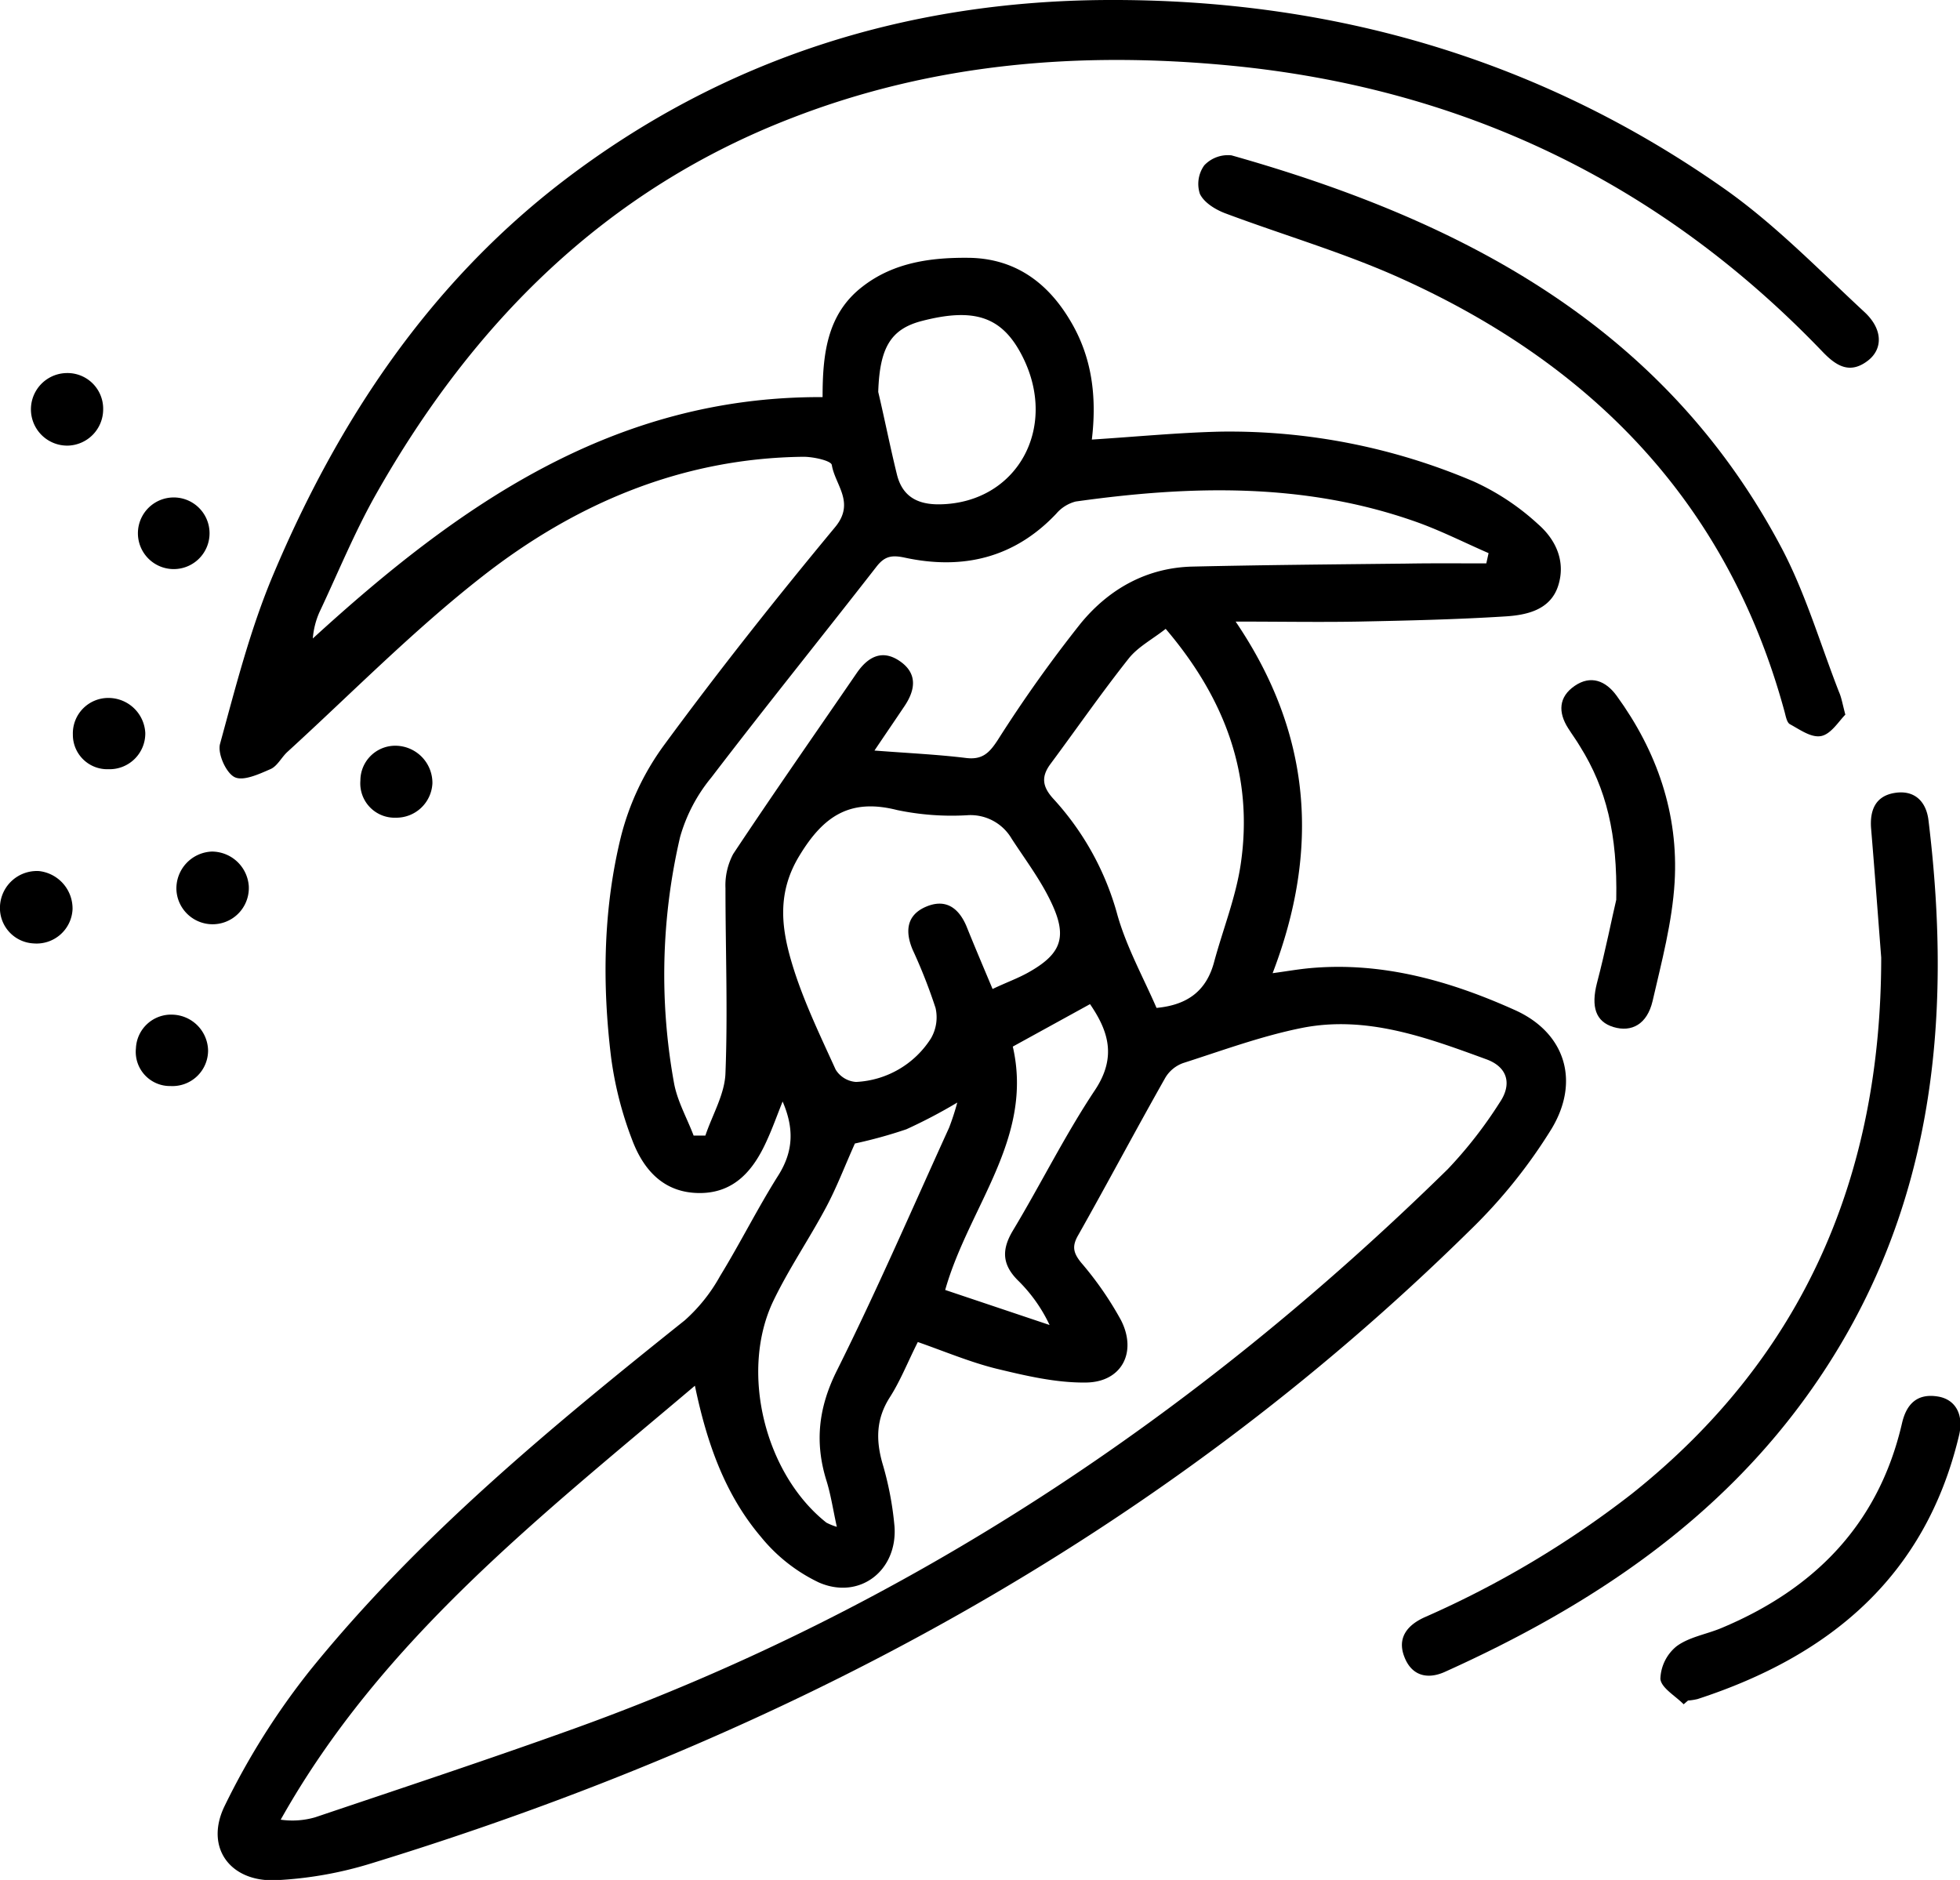 <svg xmlns="http://www.w3.org/2000/svg" viewBox="0 0 301.51 289.2"><title>Surf coaching</title><g id="Layer_2" data-name="Layer 2"><g id="Layer_1-2" data-name="Layer 1"><path d="M120.39,169.45c-.88,2.2-1.58,4.18-2.46,6.08-2,4.43-4.92,8-10.29,8-5.58,0-8.7-3.62-10.43-8.27A55.49,55.49,0,0,1,94,162.61c-1.38-11.35-1.21-22.79,1.52-33.9a40.7,40.7,0,0,1,6.57-14c8.43-11.48,17.28-22.65,26.37-33.61,3.15-3.79,0-6.48-.5-9.57-.11-.67-2.89-1.28-4.43-1.26-18.62.22-35,7.19-49.31,18.39-10.59,8.27-20.08,17.94-30,27-.92.84-1.55,2.19-2.6,2.65-1.76.77-4.2,1.9-5.53,1.24s-2.65-3.64-2.24-5.12c2.4-8.76,4.65-17.65,8.17-26C52,64.72,66,43.68,86.62,27.86,111.26,9,139.51.13,170.41,0c34.53-.14,66.43,9.06,94.8,29,7.8,5.48,14.57,12.48,21.6,19,2.85,2.64,2.84,5.67.57,7.45-2.86,2.23-5,.78-7.1-1.43-24.9-25.93-55.29-40.48-91-43.93-23.07-2.22-45.67-.4-67.44,8.05C93.1,29.22,72.75,49.68,57.86,76,54.55,81.85,52,88.12,49.12,94.22a12.4,12.4,0,0,0-1,4c22.33-20.42,46.2-37.29,78.42-37.13,0-6.52.64-12.77,6.14-17,4.79-3.73,10.55-4.49,16.33-4.43,6.93.08,12,3.62,15.54,9.52,3.47,5.7,4.19,11.88,3.41,18.44,6.88-.44,13.32-1.07,19.77-1.22a95.7,95.7,0,0,1,39,7.68,37.39,37.39,0,0,1,9.89,6.57c2.69,2.35,4.28,5.69,3.08,9.45s-4.88,4.53-8.22,4.73c-7.48.47-15,.64-22.46.79-6.07.11-12.14,0-18.94,0,11.68,17.23,13,35,5.69,54.09,2.2-.3,4-.62,5.79-.78,11.15-1,21.6,2,31.54,6.48,7.64,3.46,10,10.85,5.61,18.19a80.69,80.69,0,0,1-12.59,15.67c-47.86,47.13-105.27,77.82-169,97.38a59.21,59.21,0,0,1-14.68,2.59c-7.07.3-11-5.08-7.87-11.45A112.56,112.56,0,0,1,47.66,257c16.68-20.63,37.06-37.41,57.68-53.89a25.85,25.85,0,0,0,5.43-6.81c3.13-5.11,5.8-10.49,9-15.55C122.07,177.05,122.16,173.55,120.39,169.45ZM106.9,213.17C83,233.4,58.67,252.32,43.18,279.93a12.62,12.62,0,0,0,5.31-.37c13.35-4.5,26.72-8.92,40-13.7,51.24-18.49,95.47-48,134.22-86a66.94,66.94,0,0,0,8-10.27c1.87-2.75,1.28-5.41-2.05-6.63-9.16-3.35-18.43-6.8-28.38-4.83-6.2,1.24-12.21,3.46-18.26,5.4a5.25,5.25,0,0,0-2.74,2.23c-4.53,8-8.87,16.19-13.4,24.22-1,1.71-.8,2.73.42,4.24a51.56,51.56,0,0,1,6.15,8.88c2.5,4.92.11,9.5-5.35,9.58-4.63.07-9.35-1.05-13.91-2.15-4-1-7.94-2.66-12-4.08-1.52,3-2.69,6-4.35,8.57-2.05,3.25-2.11,6.45-1.12,10a49.34,49.34,0,0,1,1.89,9.89c.42,6.78-5.45,11.25-11.66,8.52a25.73,25.73,0,0,1-8.93-7.05C111.62,230,108.78,222.23,106.9,213.17ZM228.64,86.67l.35-1.58c-3.77-1.64-7.46-3.52-11.34-4.88-17.07-6-34.58-5.53-52.17-3.06a5.84,5.84,0,0,0-3,1.88c-6.45,6.82-14.38,8.67-23.27,6.76-2-.43-3.1-.26-4.37,1.37-8.44,10.84-17.07,21.53-25.41,32.44a25.16,25.16,0,0,0-4.81,9.16,93.22,93.22,0,0,0-.92,37.93c.52,2.76,2,5.35,3,8l1.81,0c1.08-3.22,3-6.4,3.09-9.65.37-9.45,0-18.93,0-28.39a10.28,10.28,0,0,1,1.19-5.28c6.21-9.36,12.65-18.57,19-27.83,1.72-2.5,3.92-3.71,6.65-1.82s2.38,4.4.71,6.89c-1.42,2.12-2.86,4.22-4.63,6.85,5.18.4,9.64.6,14.06,1.14,2.54.32,3.61-.77,4.92-2.78a207.89,207.89,0,0,1,12.76-17.94c4.33-5.26,10.13-8.56,17.2-8.72,11-.25,22-.34,32.95-.46C220.53,86.63,224.58,86.67,228.64,86.67Zm-75.95,65.47c2.1-1,3.85-1.62,5.46-2.52,5-2.79,6.07-5.33,3.72-10.46-1.63-3.58-4.07-6.8-6.24-10.13a7.33,7.33,0,0,0-6.84-3.62,41,41,0,0,1-10.8-.8c-7.16-1.81-11.27.84-15,7-3.46,5.65-2.81,11-1.23,16.36,1.68,5.7,4.32,11.13,6.79,16.57a4,4,0,0,0,3.14,1.9,14.46,14.46,0,0,0,11.53-6.72,6.46,6.46,0,0,0,.7-4.65,81.75,81.75,0,0,0-3.54-9c-1.18-2.82-.91-5.32,2.08-6.59s5,.15,6.21,3C149.91,145.56,151.22,148.64,152.69,152.14Zm25.22,2.91c4.85-.45,7.7-2.7,8.86-7.07,1.35-5,3.36-10,4.1-15.1,2-13.64-2.45-25.45-11.55-36.14-2.08,1.63-4.28,2.78-5.69,4.56-4.17,5.26-8,10.79-12,16.18-1.5,2-1.32,3.55.49,5.49a43.14,43.14,0,0,1,9.79,17.84C173.33,145.77,175.9,150.41,177.91,155.05Zm-46.4,20.86c-1.59,3.55-2.81,6.78-4.43,9.81-2.58,4.84-5.7,9.4-8.08,14.33-5.26,10.88-1.37,26.67,8.12,34.18a9.08,9.08,0,0,0,1.61.65c-.59-2.67-.93-5-1.61-7.15-1.82-5.89-1.21-11.24,1.63-16.91C134.87,198.56,140.3,186,146,173.48a39.36,39.36,0,0,0,1.26-3.87,79.76,79.76,0,0,1-7.83,4.11A72,72,0,0,1,131.51,175.91ZM135.1,60.29c1,4.24,1.84,8.5,2.88,12.72.86,3.46,3.29,4.66,6.74,4.57,11.7-.28,18.09-11.71,12.61-22.66-3.08-6.16-7.32-7.67-15.54-5.54C137,50.63,135.32,53.51,135.1,60.29ZM155.8,161c3.25,14.12-6.76,24.61-10.4,37.44l16.06,5.39a23.78,23.78,0,0,0-4.88-6.87c-2.44-2.44-2.52-4.74-.75-7.68,4.3-7.15,8-14.67,12.64-21.63,3.36-5.09,2-9.1-.79-13.18Z"></path><path d="M289.39,147.31c-.51-6.6-1-13.2-1.55-19.79-.24-2.88.66-5.09,3.68-5.55s4.79,1.34,5.14,4.2c3.8,31.12.71,60.88-17.87,87.39-14.28,20.39-34.22,33.58-56.52,43.63-2.66,1.2-5.07.62-6.2-2.22-1.22-3,.42-5,3.15-6.21A150.4,150.4,0,0,0,251,229.82C277.51,208.72,289.38,180.81,289.39,147.31Z"></path><path d="M283.87,109.94c-1,1-2.2,3-3.73,3.29s-3.27-1-4.79-1.82c-.5-.27-.65-1.3-.85-2-8.7-31.92-29.45-53.26-59-66.59-8.72-3.94-18-6.63-27-10-1.51-.57-3.27-1.63-3.92-3a4.9,4.9,0,0,1,.67-4.38,5,5,0,0,1,4.2-1.54c35.39,10,66.53,26.21,84.6,60.37,3.7,7,5.95,14.76,8.85,22.19C283.26,107.26,283.4,108.13,283.87,109.94Z"></path><path d="M259,262.18c-1.27-1.3-3.46-2.52-3.58-3.92a6.73,6.73,0,0,1,2.48-5c1.92-1.43,4.58-1.84,6.88-2.8,14.36-6,24.21-16,27.8-31.48.68-3,2.35-4.69,5.58-4.14,2.7.46,4,2.85,3.17,6.11-5.19,21.62-19.89,33.8-40.18,40.42a9,9,0,0,1-1.48.23Z"></path><path d="M248.63,138.42c.2-10.1-1.54-17.14-5.55-23.56-.59-1-1.24-1.87-1.84-2.82-1.58-2.47-1.48-4.83,1-6.53s4.77-.79,6.45,1.52c6.22,8.55,9.54,18.17,8.92,28.69-.37,6.15-2,12.25-3.39,18.28-.84,3.57-3.22,4.83-6,4s-3.48-3.14-2.56-6.76C247,146.15,248,141.05,248.63,138.42Z"></path><path d="M32.59,131a5.71,5.71,0,0,1,5.68,5.31,5.57,5.57,0,0,1-11.13.6A5.68,5.68,0,0,1,32.59,131Z"></path><path d="M11.16,139.89a5.54,5.54,0,0,1-6,5.24A5.45,5.45,0,0,1,0,139.37,5.68,5.68,0,0,1,6,134,5.8,5.8,0,0,1,11.16,139.89Z"></path><path d="M15.87,63a5.58,5.58,0,0,1-5.39,5.55,5.58,5.58,0,1,1-.28-11.16A5.49,5.49,0,0,1,15.87,63Z"></path><path d="M60.9,125.79a5.28,5.28,0,0,1-5.46-5.71,5.36,5.36,0,0,1,5.49-5.36,5.72,5.72,0,0,1,5.59,5.77A5.56,5.56,0,0,1,60.9,125.79Z"></path><path d="M26.32,76.54a5.51,5.51,0,1,1,.17,11,5.51,5.51,0,0,1-.17-11Z"></path><path d="M22.35,112.75a5.5,5.5,0,0,1-5.69,5.58A5.29,5.29,0,0,1,11.21,113a5.45,5.45,0,0,1,5.61-5.63A5.68,5.68,0,0,1,22.35,112.75Z"></path><path d="M26.58,156.09a5.63,5.63,0,0,1,5.43,5.5,5.48,5.48,0,0,1-5.77,5.48,5.26,5.26,0,0,1-5.33-5.81A5.41,5.41,0,0,1,26.58,156.09Z"></path></g></g></svg>